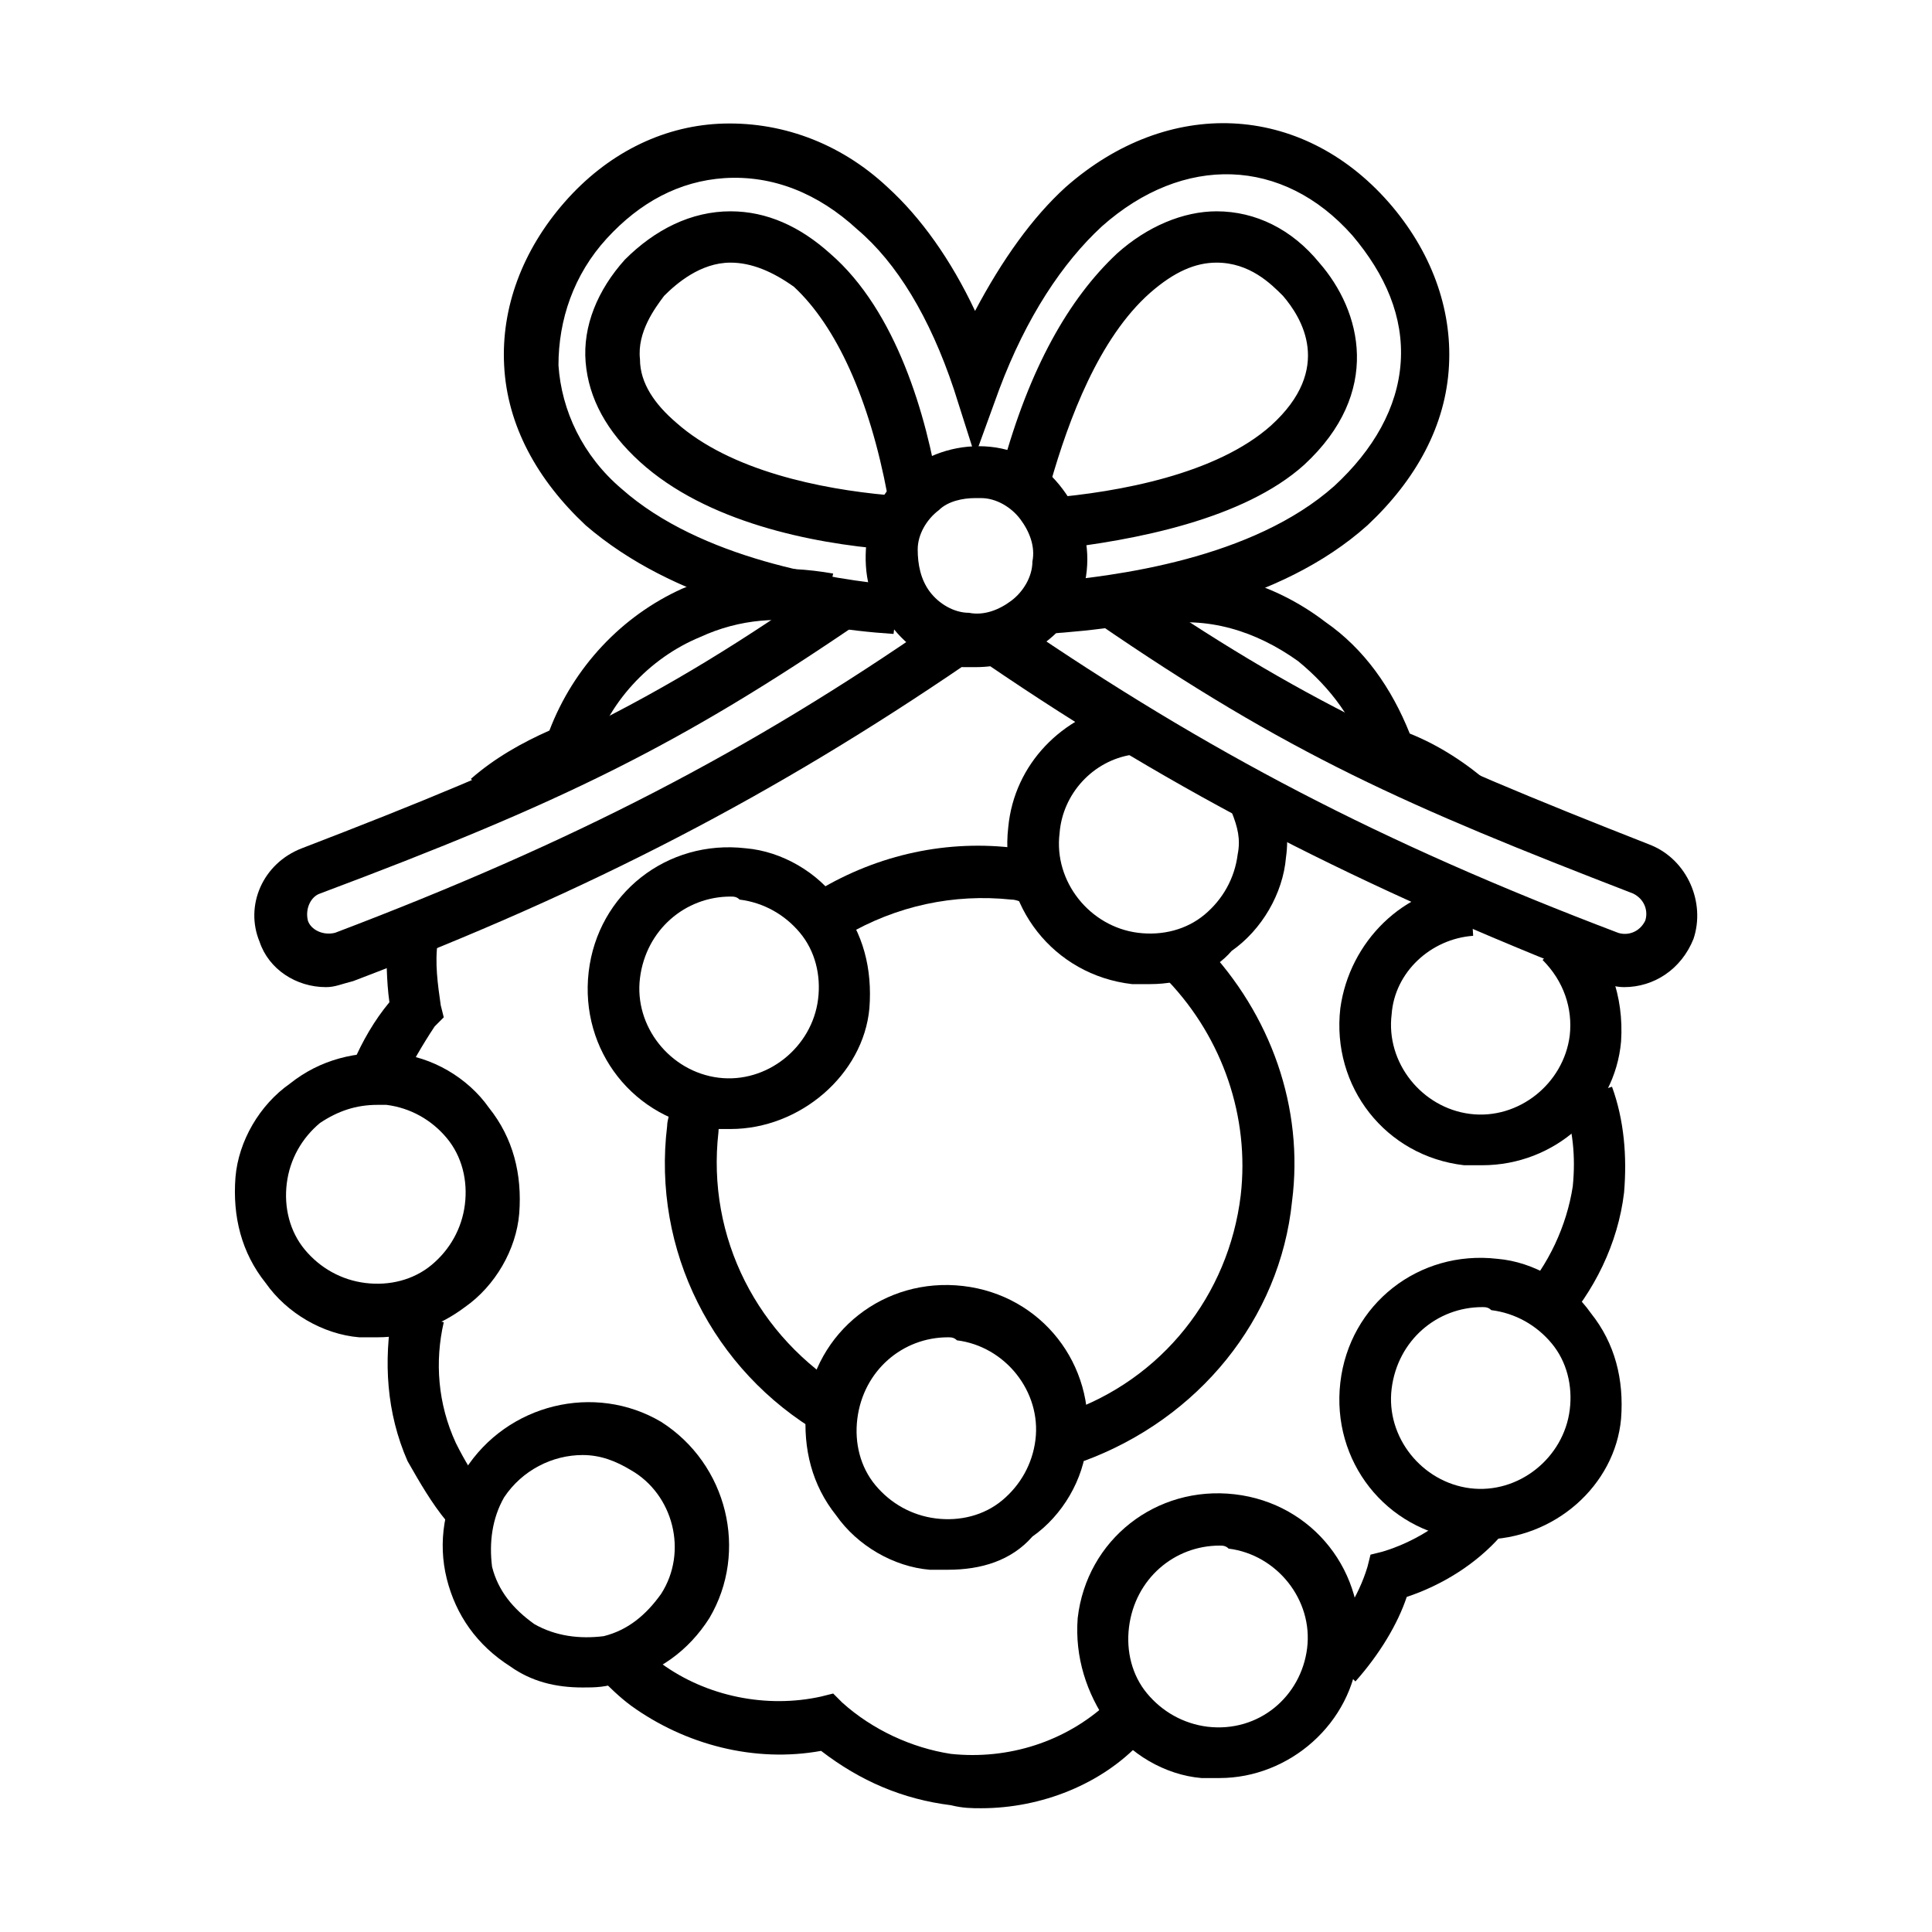 <?xml version="1.0" encoding="utf-8"?>
<!-- Generator: Adobe Illustrator 27.9.0, SVG Export Plug-In . SVG Version: 6.00 Build 0)  -->
<svg version="1.1" id="a" xmlns="http://www.w3.org/2000/svg" xmlns:xlink="http://www.w3.org/1999/xlink" x="0px" y="0px"
	 viewBox="0 0 64 64" style="enable-background:new 0 0 64 64;" xml:space="preserve">
<style type="text/css">
	.st0{fill:none;stroke:#000000;stroke-width:1.7;stroke-miterlimit:10;}
</style>
<g>
	<path d="M32.5,59.9c-0.3,0-0.6,0-1-0.1c-1.6-0.2-3-0.8-4.3-1.8c-2.2,0.4-4.5-0.2-6.3-1.5c-0.4-0.3-0.7-0.6-1-0.9l1.2-1.2
		c0.2,0.2,0.5,0.5,0.8,0.7c1.5,1.1,3.5,1.5,5.3,1.1l0.4-0.1l0.3,0.3c1,0.9,2.3,1.5,3.6,1.7c1.9,0.2,3.8-0.4,5.2-1.7l1.1,1.3
		C36.5,59.1,34.5,59.9,32.5,59.9z M44.9,55.7l-1.2-1.2c0.7-0.7,1.3-1.6,1.6-2.6l0.1-0.4l0.4-0.1c1-0.3,2-0.9,2.7-1.7l1.2,1.2
		c-0.8,0.9-1.9,1.6-3.1,2C46.3,53.8,45.7,54.8,44.9,55.7z M14.8,50.4c-0.5-0.6-0.9-1.3-1.3-2c-0.7-1.6-0.8-3.3-0.5-5l1.7,0.4
		c-0.3,1.3-0.2,2.7,0.4,4c0.3,0.6,0.6,1.1,1,1.6L14.8,50.4z M51.7,44l-1.3-1.1c0.9-1,1.5-2.3,1.7-3.6c0.1-1,0-1.9-0.3-2.8l1.6-0.5
		c0.4,1.1,0.5,2.3,0.4,3.5C53.6,41.2,52.8,42.8,51.7,44z M13.3,35.9l-1.6-0.7c0.3-0.7,0.7-1.4,1.2-2c-0.1-0.7-0.1-1.5-0.1-2.2
		l1.7,0.2c-0.1,0.7,0,1.4,0.1,2.1l0.1,0.4l-0.3,0.3C14,34.6,13.6,35.3,13.3,35.9z M48.3,27.2c-0.7-0.7-1.6-1.2-2.5-1.5l-0.4-0.1
		l-0.1-0.4c-0.4-1.3-1.2-2.4-2.3-3.3c-1.4-1-3-1.5-4.7-1.2L38,19c2.1-0.3,4.2,0.3,5.9,1.6c1.3,0.9,2.2,2.2,2.8,3.7
		c1,0.4,1.9,1,2.7,1.7L48.3,27.2z M16.7,27.1l-1.1-1.3c0.8-0.7,1.7-1.2,2.6-1.6c0.8-2.1,2.4-3.8,4.4-4.7c1.6-0.7,3.3-0.8,5-0.5
		l-0.4,1.7c-1.3-0.3-2.7-0.2-4,0.4c-1.7,0.7-3.1,2.2-3.6,4l-0.1,0.4l-0.4,0.1C18.2,26,17.4,26.5,16.7,27.1z"/>
	<path class="st0" d="M39.3,31.8"/>
	<path d="M28,31l-0.9-1.5c2-1.2,4.3-1.7,6.6-1.4c0.2,0,0.4,0.1,0.6,0.1L34,29.9c-0.2,0-0.3-0.1-0.5-0.1C31.6,29.6,29.7,30,28,31z"/>
	<path class="st0" d="M27.6,30.3"/>
	<path d="M27.2,47.5c-3.6-2.1-5.6-6.1-5.1-10.2c0-0.2,0.1-0.4,0.1-0.7l1.7,0.3c0,0.2-0.1,0.4-0.1,0.6c-0.4,3.5,1.3,6.8,4.3,8.6
		L27.2,47.5z"/>
	<path d="M35.9,48.4l-0.6-1.6c3.2-1.1,5.4-3.9,5.8-7.2c0.3-2.6-0.6-5.2-2.4-7.1l1.2-1.2c2.2,2.3,3.3,5.4,2.9,8.5
		C42.4,43.7,39.7,47,35.9,48.4z"/>
	<path d="M49.1,38.6c-0.2,0-0.4,0-0.6,0c-2.6-0.3-4.4-2.6-4.1-5.2c0.3-2.2,2.1-4,4.3-4.1l0.1,1.7c-1.4,0.1-2.6,1.2-2.7,2.6
		c-0.2,1.6,1,3.1,2.6,3.3c1.6,0.2,3.1-1,3.3-2.6c0.1-0.9-0.2-1.8-0.9-2.5l1.2-1.2c1,1,1.5,2.4,1.4,3.9
		C53.5,36.8,51.5,38.6,49.1,38.6z"/>
	<path d="M38.1,32.6c-0.2,0-0.4,0-0.6,0c-2.6-0.3-4.4-2.6-4.1-5.2c0.2-2.1,1.8-3.7,3.8-4.1l0.3,1.7c-1.3,0.2-2.3,1.3-2.4,2.6
		c-0.2,1.6,1,3.1,2.6,3.3c0.8,0.1,1.6-0.1,2.2-0.6c0.6-0.5,1-1.2,1.1-2c0.1-0.5,0-0.9-0.2-1.4l1.6-0.6c0.2,0.7,0.3,1.4,0.2,2.1
		c-0.1,1.2-0.8,2.4-1.8,3.1C40.2,32.2,39.2,32.6,38.1,32.6z"/>
	<path d="M49.1,51c-0.2,0-0.4,0-0.6,0c-2.6-0.3-4.4-2.6-4.1-5.2c0.3-2.6,2.6-4.4,5.2-4.1c1.2,0.1,2.4,0.8,3.1,1.8
		c0.8,1,1.1,2.2,1,3.5l0,0C53.5,49.2,51.5,51,49.1,51z M49.1,43.3c-1.5,0-2.8,1.1-3,2.7c-0.2,1.6,1,3.1,2.6,3.3
		c1.6,0.2,3.1-1,3.3-2.6v0c0.1-0.8-0.1-1.6-0.6-2.2c-0.5-0.6-1.2-1-2-1.1C49.3,43.3,49.2,43.3,49.1,43.3z"/>
	<path d="M31.4,52c-0.2,0-0.4,0-0.6,0c-1.2-0.1-2.4-0.8-3.1-1.8c-0.8-1-1.1-2.2-1-3.5c0.3-2.6,2.6-4.4,5.2-4.1
		c2.6,0.3,4.4,2.6,4.1,5.2v0c-0.1,1.2-0.8,2.4-1.8,3.1C33.5,51.7,32.5,52,31.4,52z M31.4,44.3c-1.5,0-2.8,1.1-3,2.7
		c-0.1,0.8,0.1,1.6,0.6,2.2c0.5,0.6,1.2,1,2,1.1c0.8,0.1,1.6-0.1,2.2-0.6c0.6-0.5,1-1.2,1.1-2c0.2-1.6-1-3.1-2.6-3.3
		C31.6,44.3,31.5,44.3,31.4,44.3z"/>
	<path d="M40.4,58.9c-0.2,0-0.4,0-0.6,0c-1.2-0.1-2.4-0.8-3.1-1.8s-1.1-2.2-1-3.5c0.3-2.6,2.6-4.4,5.2-4.1c2.6,0.3,4.4,2.6,4.1,5.2
		l0,0C44.8,57.1,42.7,58.9,40.4,58.9z M40.4,51.2c-1.5,0-2.8,1.1-3,2.7c-0.1,0.8,0.1,1.6,0.6,2.2c0.5,0.6,1.2,1,2,1.1
		c1.7,0.2,3.1-1,3.3-2.6v0c0.2-1.6-1-3.1-2.6-3.3C40.6,51.2,40.5,51.2,40.4,51.2z"/>
	<path d="M19.3,55.9c-0.9,0-1.7-0.2-2.4-0.7c-1.1-0.7-1.8-1.7-2.1-2.9s-0.1-2.5,0.6-3.6c1.4-2.2,4.3-2.9,6.5-1.6l0,0
		c2.2,1.4,2.9,4.3,1.6,6.5c-0.7,1.1-1.7,1.8-2.9,2.1C20.1,55.9,19.7,55.9,19.3,55.9z M19.3,48.2c-1,0-2,0.5-2.6,1.4
		c-0.4,0.7-0.5,1.5-0.4,2.3c0.2,0.8,0.7,1.4,1.4,1.9c0.7,0.4,1.5,0.5,2.3,0.4c0.8-0.2,1.4-0.7,1.9-1.4c0.9-1.4,0.4-3.3-1-4.1
		C20.4,48.4,19.9,48.2,19.3,48.2z"/>
	<path d="M24.2,37.4c-0.2,0-0.4,0-0.6,0c-2.6-0.3-4.4-2.6-4.1-5.2c0.3-2.6,2.6-4.4,5.2-4.1c1.2,0.1,2.4,0.8,3.1,1.8
		c0.8,1,1.1,2.2,1,3.5C28.6,35.6,26.5,37.4,24.2,37.4z M24.2,29.7c-1.5,0-2.8,1.1-3,2.7c-0.2,1.6,1,3.1,2.6,3.3
		c1.6,0.2,3.1-1,3.3-2.6c0.1-0.8-0.1-1.6-0.6-2.2c-0.5-0.6-1.2-1-2-1.1C24.4,29.7,24.3,29.7,24.2,29.7z"/>
	<path d="M12.5,44.3c-0.2,0-0.4,0-0.6,0c-1.2-0.1-2.4-0.8-3.1-1.8c-0.8-1-1.1-2.2-1-3.5c0.1-1.2,0.8-2.4,1.8-3.1
		c1-0.8,2.2-1.1,3.5-1c1.2,0.1,2.4,0.8,3.1,1.8c0.8,1,1.1,2.2,1,3.5c-0.1,1.2-0.8,2.4-1.8,3.1C14.6,43.9,13.6,44.3,12.5,44.3z
		 M12.5,36.6c-0.7,0-1.3,0.2-1.9,0.6c-0.6,0.5-1,1.2-1.1,2c-0.1,0.8,0.1,1.6,0.6,2.2c0.5,0.6,1.2,1,2,1.1c0.8,0.1,1.6-0.1,2.2-0.6
		c0.6-0.5,1-1.2,1.1-2c0.1-0.8-0.1-1.6-0.6-2.2c-0.5-0.6-1.2-1-2-1.1C12.7,36.6,12.6,36.6,12.5,36.6z"/>
	<g>
		<path d="M34.6,21l-0.1-1.7c2.5-0.2,7-0.8,9.7-3.2c1.3-1.2,2.1-2.6,2.2-4.1c0.1-1.5-0.5-2.9-1.6-4.2c-2.3-2.6-5.6-2.7-8.3-0.3
			c-1.3,1.2-2.5,3-3.4,5.4l-0.8,2.2l-0.7-2.2c-0.8-2.4-1.9-4.2-3.2-5.3c-1.3-1.2-2.8-1.8-4.4-1.7c-1.5,0.1-2.8,0.8-3.9,2
			c-1.1,1.2-1.6,2.7-1.6,4.2c0.1,1.5,0.8,3,2.1,4.1c2.6,2.3,6.9,3,9.2,3.2L29.6,21c-3.1-0.2-7.3-1.1-10.2-3.6
			c-1.6-1.5-2.6-3.3-2.7-5.3c-0.1-1.9,0.6-3.8,2-5.4c1.4-1.6,3.2-2.5,5.1-2.6c2-0.1,4,0.6,5.6,2.1c1.1,1,2.1,2.4,2.9,4.1
			c0.9-1.7,1.9-3.1,3-4.1c3.4-3,7.8-2.8,10.7,0.5c1.4,1.6,2.1,3.5,2,5.4c-0.1,2-1.1,3.8-2.7,5.3C42.4,20,37.9,20.8,34.6,21z
			 M29.4,18.2c-2.5-0.2-6-0.9-8.2-2.9c-1.1-1-1.7-2.1-1.8-3.3c-0.1-1.2,0.4-2.4,1.3-3.4C21.7,7.6,22.9,7,24.2,7
			c1.2,0,2.3,0.5,3.3,1.4c2.2,1.9,3.2,5.4,3.6,7.9l-1.5,0.3L29.4,18.2z M24.2,8.7c-1,0-1.8,0.7-2.2,1.1c-0.3,0.4-0.9,1.2-0.8,2.1
			c0,0.8,0.5,1.5,1.2,2.1c1.8,1.6,4.8,2.2,7,2.4c-0.6-3.2-1.7-5.6-3.1-6.9C25.6,9,24.9,8.7,24.2,8.7z M34.9,18.2l-0.2-1.7
			c2.4-0.2,5.6-0.8,7.4-2.4c2.1-1.9,1-3.6,0.4-4.3c-0.4-0.4-1.1-1.1-2.2-1.1c-0.7,0-1.4,0.3-2.2,1c-1.7,1.5-2.7,4.2-3.3,6.3
			l-1.6-0.5c0.9-3.3,2.2-5.6,3.8-7.1c1-0.9,2.2-1.4,3.3-1.4c1.3,0,2.5,0.6,3.4,1.7c1.4,1.6,2.1,4.3-0.5,6.7
			C41.2,17.2,37.6,17.9,34.9,18.2z"/>
		<path d="M53.8,32.7c-0.3,0-0.6-0.1-0.8-0.2c-7.9-3.1-14-6.2-20.3-10.5l1-1.4c6.3,4.3,12,7.3,19.9,10.3c0.3,0.1,0.7,0,0.9-0.4
			c0.1-0.3,0-0.7-0.4-0.9c-7.5-2.9-11.4-4.6-17.8-9l1-1.4c5.8,4,9.5,5.7,17.4,8.8c1.2,0.5,1.8,1.9,1.4,3.1
			C55.7,32.1,54.8,32.7,53.8,32.7z"/>
		<path d="M10.8,32.7c-1,0-1.9-0.6-2.2-1.5c-0.5-1.2,0.1-2.6,1.4-3.1c7.8-3,11.7-4.8,17.5-8.9l1,1.4c-6,4.1-9.9,6-17.9,9
			c-0.3,0.1-0.5,0.5-0.4,0.9c0.1,0.3,0.5,0.5,0.9,0.4c7.9-3,13.7-6,19.9-10.3l1,1.4c-6.3,4.3-12.4,7.5-20.3,10.5
			C11.3,32.6,11.1,32.7,10.8,32.7z"/>
		<path d="M32.3,22.1c-0.1,0-0.3,0-0.4,0c-1-0.1-1.8-0.6-2.4-1.4C28.8,20,28.6,19,28.7,18c0.2-2,2.1-3.4,4.1-3.2
			c1,0.1,1.8,0.6,2.4,1.4c0.6,0.8,0.9,1.7,0.8,2.7l0,0c-0.1,1-0.6,1.8-1.4,2.4C33.9,21.9,33.1,22.1,32.3,22.1z M32.3,16.5
			c-0.4,0-0.9,0.1-1.2,0.4c-0.4,0.3-0.7,0.8-0.7,1.3s0.1,1,0.4,1.4s0.8,0.7,1.3,0.7c0.5,0.1,1-0.1,1.4-0.4s0.7-0.8,0.7-1.3v0
			c0.1-0.5-0.1-1-0.4-1.4c-0.3-0.4-0.8-0.7-1.3-0.7C32.5,16.5,32.4,16.5,32.3,16.5z"/>
	</g>
</g>
</svg>
